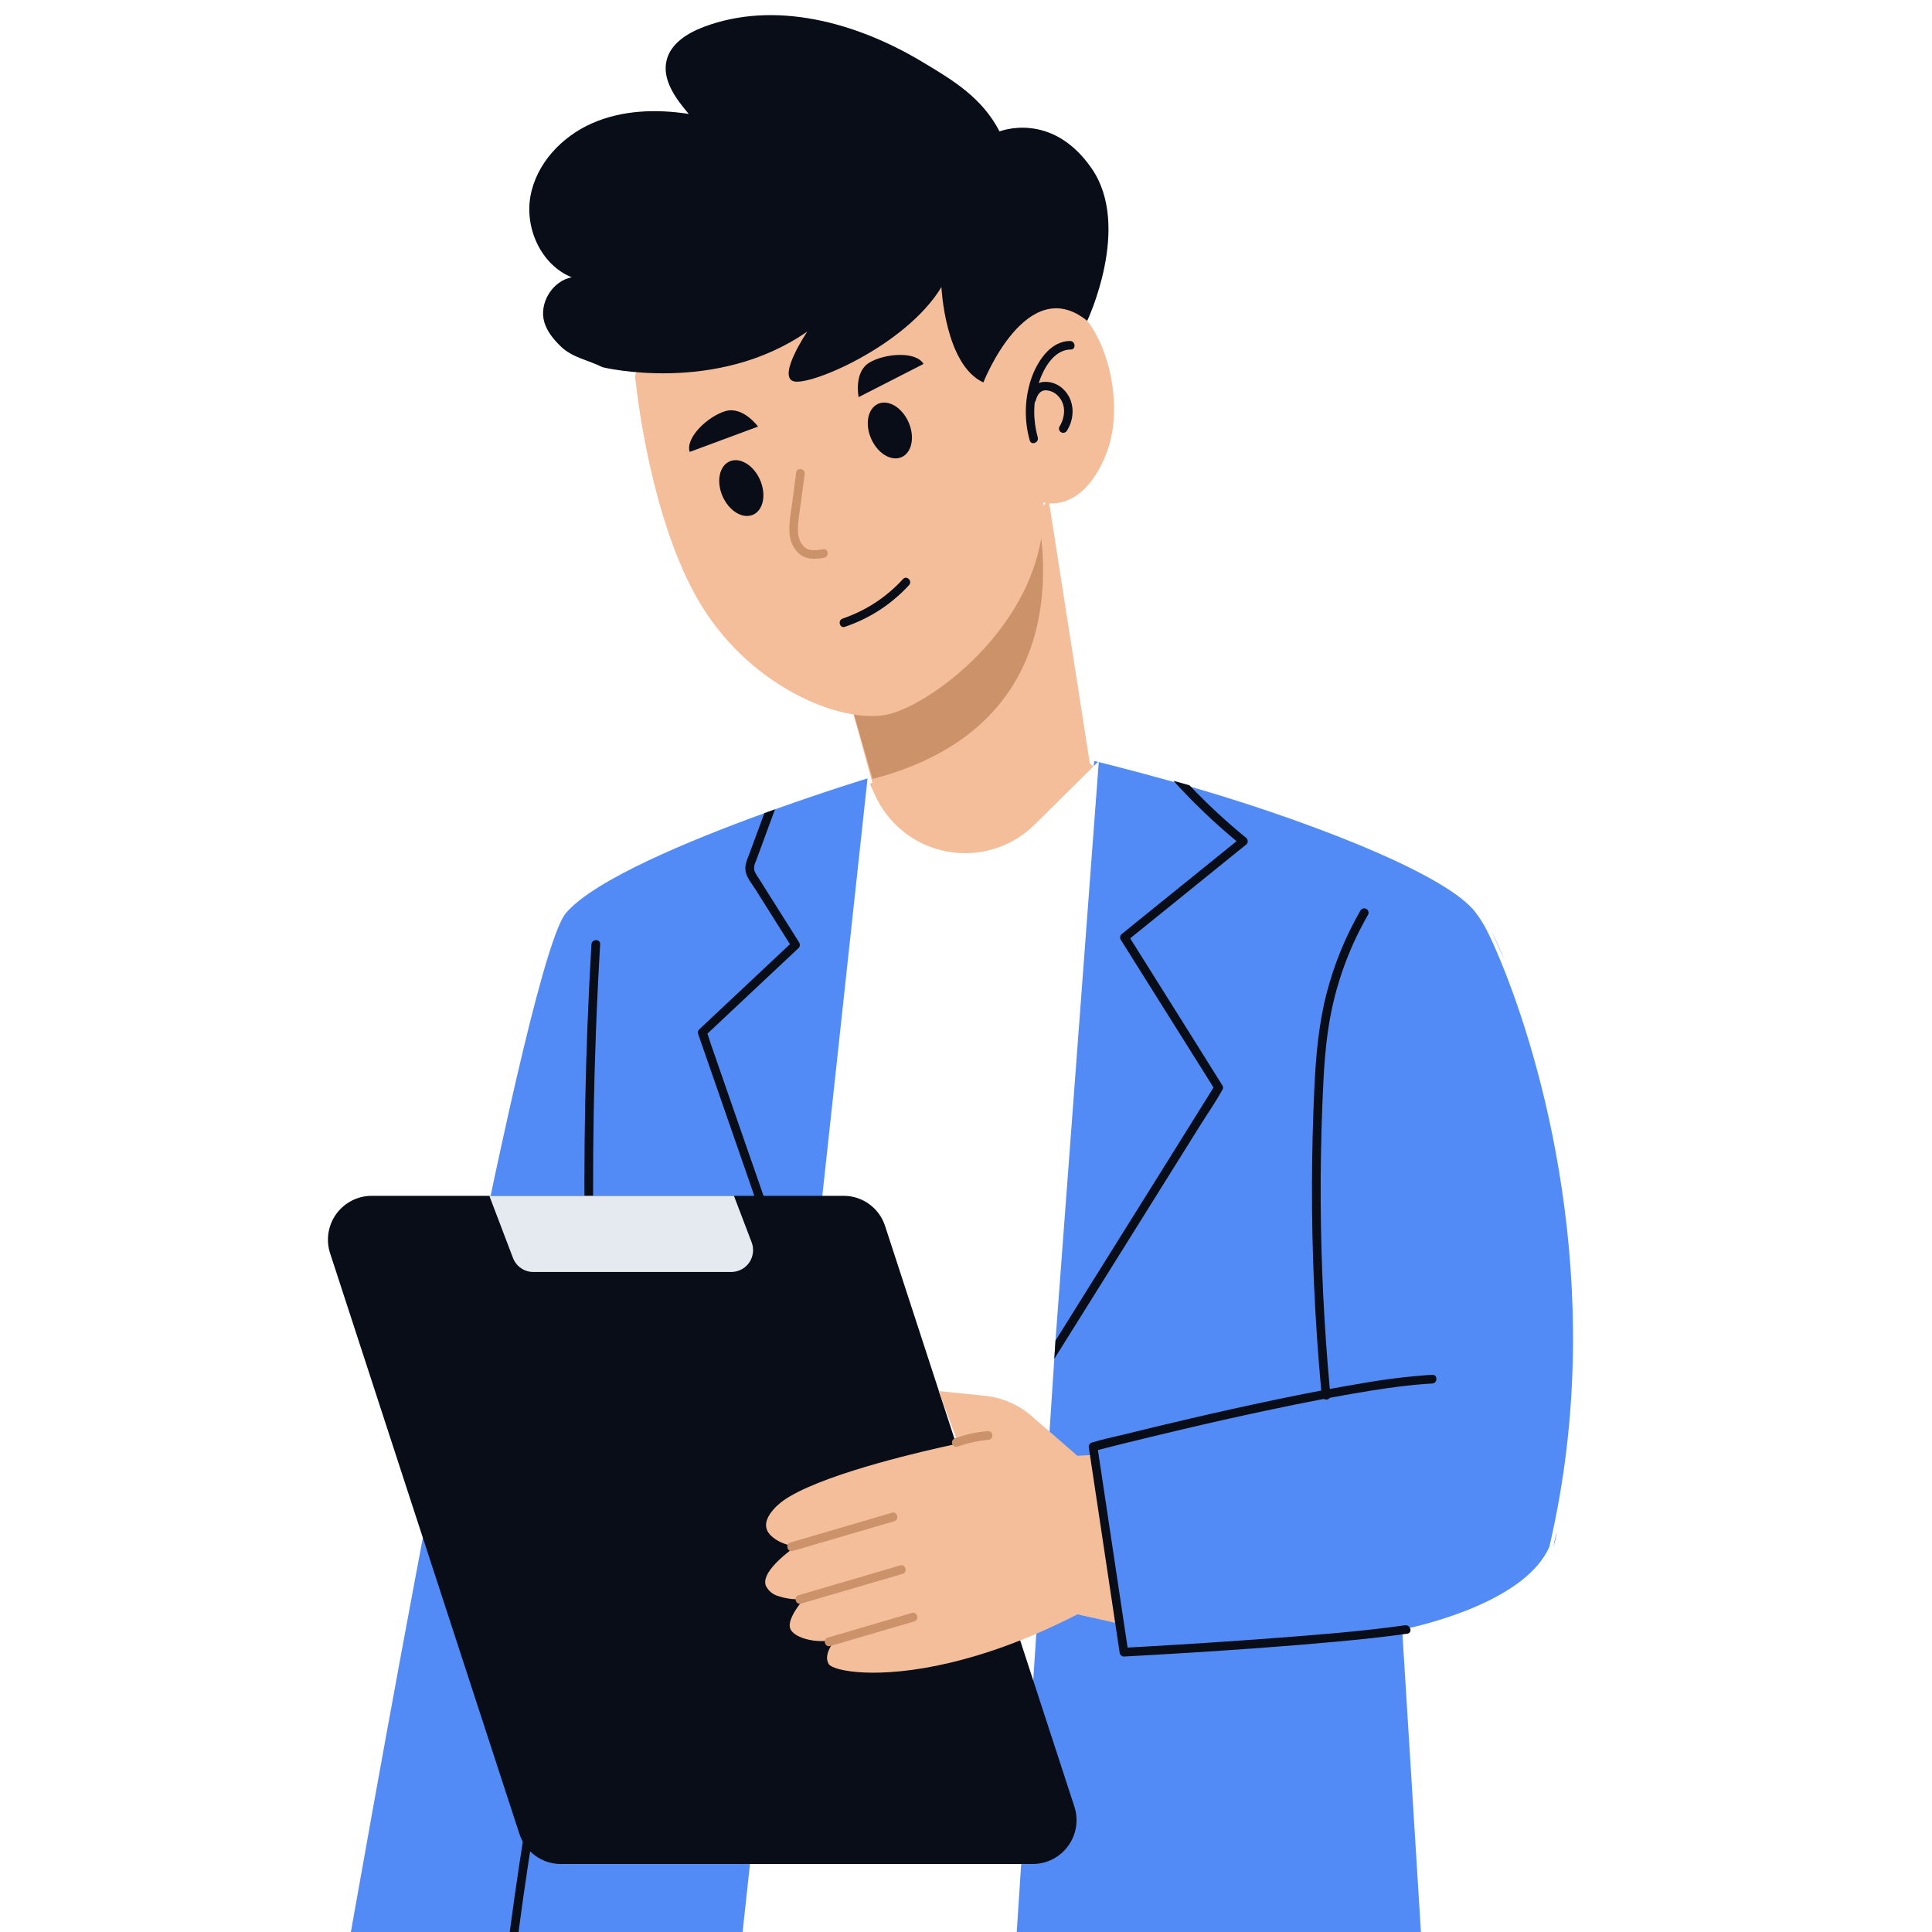 <svg xmlns="http://www.w3.org/2000/svg" xmlns:xlink="http://www.w3.org/1999/xlink" width="500" viewBox="0 0 375 375" height="500" preserveAspectRatio="xMidYMid meet"><defs><clipPath id="fc46c1f833"><path d="M 63.047 232 L 209 232 L 209 362 L 63.047 362 Z M 63.047 232 " clip-rule="nonzero"></path></clipPath></defs><rect x="-37.5" width="450" fill="#ffffff" y="-37.5" height="450" fill-opacity="1"></rect><rect x="-37.5" width="450" fill="#ffffff" y="-37.5" height="450" fill-opacity="1"></rect><path fill="#f4be9a" d="M 219.012 154.293 L 185.156 185.684 L 157.355 156.648 L 169.332 151.918 L 168.879 150.281 L 165.133 136.77 L 185.34 119.605 L 203.531 96.91 L 211.539 148.184 Z M 219.012 154.293 " fill-opacity="1" fill-rule="nonzero"></path><path fill="#cc926a" d="M 200.055 94.277 C 200.055 94.277 215.215 139.234 169.371 151.199 L 164.453 134.137 L 183.809 110.934 Z M 200.055 94.277 " fill-opacity="1" fill-rule="nonzero"></path><path fill="#f4be9a" d="M 124.672 71.25 C 124.453 71.316 124.25 71.422 124.066 71.559 C 123.883 71.695 123.73 71.863 123.602 72.055 C 123.477 72.246 123.387 72.453 123.336 72.676 C 123.281 72.902 123.266 73.125 123.293 73.355 C 123.957 79.398 126.836 101.008 135.172 115.883 C 144.945 133.328 163.648 140.777 172.523 138.629 C 181.402 136.484 203.562 119.852 202.516 97.52 C 202.516 97.52 209.871 99.895 214.617 88.344 C 219.359 76.793 212.914 58.938 205.578 59.004 C 201.719 59.039 198.648 61.734 196.598 64.281 C 196.348 64.59 196.031 64.805 195.652 64.922 C 195.27 65.039 194.891 65.043 194.508 64.93 C 194.125 64.816 193.805 64.609 193.551 64.305 C 193.293 64 193.145 63.648 193.098 63.254 L 191.898 52.785 C 191.863 52.492 191.77 52.219 191.613 51.969 C 191.457 51.719 191.258 51.512 191.008 51.352 C 190.762 51.191 190.492 51.09 190.199 51.051 C 189.91 51.012 189.621 51.035 189.34 51.121 Z M 124.672 71.25 " fill-opacity="1" fill-rule="nonzero"></path><path fill="#080d18" d="M 116.965 71.281 C 116.965 71.281 138.984 76.688 156.707 64.34 C 156.707 64.34 150.965 72.824 153.93 73.977 C 156.891 75.129 175.836 67.156 182.73 55.715 C 182.73 55.715 183.418 70.84 190.871 74.23 C 190.871 74.23 199.285 52.758 211.027 62.273 C 211.027 62.273 219.691 44.035 211.914 32.727 C 204.137 21.414 194.012 25.512 194.012 25.512 C 190.59 18.953 185.152 15.668 178.797 11.879 C 166.133 4.332 150.375 0.012 136.586 5.227 C 133.465 6.406 130.238 8.398 129.406 11.629 C 128.426 15.438 131.141 19.117 133.684 22.117 C 127.371 21.125 120.707 21.363 114.863 23.953 C 109.02 26.543 104.129 31.738 102.969 38.023 C 101.812 44.309 105.039 51.43 110.965 53.82 C 107.195 54.547 104.562 58.887 105.66 62.566 C 106.211 64.398 107.488 65.918 108.859 67.25 C 111.086 69.422 114.184 69.879 116.965 71.281 Z M 116.965 71.281 " fill-opacity="1" fill-rule="nonzero"></path><path fill="#080d18" d="M 147.52 93.137 C 147.668 93.477 147.793 93.824 147.895 94.18 C 147.992 94.531 148.066 94.887 148.113 95.242 C 148.16 95.594 148.18 95.941 148.172 96.281 C 148.164 96.625 148.129 96.953 148.066 97.266 C 148 97.582 147.914 97.875 147.797 98.152 C 147.684 98.426 147.543 98.68 147.379 98.906 C 147.215 99.133 147.031 99.332 146.828 99.5 C 146.621 99.668 146.402 99.805 146.164 99.91 C 145.926 100.016 145.672 100.086 145.41 100.121 C 145.148 100.16 144.875 100.16 144.598 100.129 C 144.32 100.094 144.043 100.027 143.762 99.926 C 143.48 99.824 143.203 99.688 142.926 99.523 C 142.652 99.355 142.387 99.16 142.129 98.938 C 141.875 98.711 141.633 98.465 141.402 98.188 C 141.172 97.914 140.961 97.621 140.77 97.309 C 140.574 96.996 140.402 96.672 140.254 96.328 C 140.105 95.988 139.98 95.645 139.879 95.289 C 139.781 94.938 139.707 94.582 139.66 94.227 C 139.613 93.875 139.594 93.527 139.602 93.184 C 139.609 92.844 139.645 92.516 139.711 92.203 C 139.773 91.887 139.859 91.594 139.977 91.316 C 140.094 91.039 140.23 90.789 140.395 90.562 C 140.559 90.336 140.742 90.137 140.945 89.969 C 141.152 89.801 141.371 89.664 141.609 89.559 C 141.852 89.453 142.102 89.383 142.363 89.348 C 142.625 89.309 142.898 89.309 143.176 89.34 C 143.453 89.375 143.73 89.441 144.012 89.543 C 144.293 89.645 144.57 89.777 144.848 89.945 C 145.121 90.113 145.387 90.309 145.645 90.531 C 145.898 90.754 146.145 91.004 146.371 91.277 C 146.602 91.555 146.812 91.848 147.008 92.16 C 147.199 92.473 147.371 92.797 147.52 93.137 Z M 147.52 93.137 " fill-opacity="1" fill-rule="nonzero"></path><path fill="#080d18" d="M 176.355 81.961 C 176.504 82.301 176.629 82.645 176.727 83 C 176.828 83.355 176.902 83.707 176.949 84.062 C 176.996 84.418 177.016 84.762 177.008 85.105 C 176.996 85.445 176.961 85.773 176.898 86.086 C 176.836 86.402 176.746 86.695 176.633 86.973 C 176.516 87.25 176.379 87.5 176.215 87.727 C 176.051 87.953 175.867 88.152 175.66 88.32 C 175.457 88.488 175.234 88.629 174.996 88.73 C 174.758 88.836 174.508 88.906 174.246 88.945 C 173.98 88.98 173.711 88.98 173.434 88.949 C 173.156 88.914 172.875 88.848 172.594 88.746 C 172.312 88.645 172.035 88.512 171.762 88.344 C 171.488 88.18 171.223 87.984 170.965 87.758 C 170.707 87.535 170.465 87.285 170.234 87.012 C 170.008 86.738 169.797 86.445 169.602 86.129 C 169.41 85.816 169.238 85.492 169.09 85.152 C 168.938 84.812 168.816 84.465 168.715 84.109 C 168.613 83.758 168.543 83.402 168.496 83.051 C 168.449 82.695 168.43 82.348 168.438 82.008 C 168.445 81.664 168.48 81.34 168.543 81.023 C 168.605 80.711 168.695 80.414 168.812 80.137 C 168.926 79.863 169.066 79.609 169.23 79.383 C 169.391 79.156 169.574 78.961 169.781 78.789 C 169.984 78.621 170.207 78.484 170.445 78.379 C 170.684 78.273 170.934 78.203 171.199 78.168 C 171.461 78.129 171.73 78.129 172.008 78.164 C 172.285 78.195 172.566 78.262 172.848 78.363 C 173.129 78.465 173.406 78.602 173.68 78.766 C 173.957 78.934 174.223 79.129 174.477 79.352 C 174.734 79.578 174.977 79.828 175.207 80.102 C 175.438 80.375 175.648 80.668 175.84 80.98 C 176.035 81.293 176.203 81.621 176.355 81.961 Z M 176.355 81.961 " fill-opacity="1" fill-rule="nonzero"></path><path fill="#cc926a" d="M 154.547 91.711 L 153.754 97.715 C 153.512 99.566 153.117 101.477 153.238 103.348 C 153.258 104.148 153.438 104.91 153.77 105.637 C 154.105 106.363 154.57 106.992 155.164 107.527 C 156.543 108.656 158.277 108.555 159.93 108.266 C 160.977 108.082 160.84 106.43 159.789 106.613 C 158.449 106.848 156.949 107.086 155.926 105.977 C 154.941 104.906 154.801 103.352 154.898 101.969 C 155.012 100.375 155.289 98.785 155.496 97.203 L 156.184 91.996 C 156.32 90.938 154.684 90.648 154.547 91.711 Z M 154.547 91.711 " fill-opacity="1" fill-rule="nonzero"></path><path fill="#080d18" d="M 201.43 84.906 C 200.492 81.508 200.52 78.117 201.504 74.734 C 202.328 71.91 204.402 67.848 207.836 67.844 C 208.906 67.844 208.754 66.188 207.695 66.188 C 203.719 66.195 201.129 70.484 200.066 73.805 C 199.465 75.699 199.148 77.641 199.113 79.629 C 199.082 81.617 199.332 83.566 199.871 85.48 C 200.156 86.512 201.711 85.926 201.426 84.906 Z M 201.43 84.906 " fill-opacity="1" fill-rule="nonzero"></path><path fill="#080d18" d="M 201.062 77.652 C 201.348 76.676 201.867 75.734 203.004 75.758 C 204.012 75.816 204.848 76.234 205.508 77.004 C 206.984 78.668 206.734 81.055 205.625 82.84 C 205.527 83.047 205.52 83.258 205.602 83.473 C 205.68 83.688 205.824 83.844 206.031 83.938 C 206.238 84.027 206.449 84.035 206.664 83.953 C 206.875 83.875 207.031 83.734 207.129 83.531 C 208.707 81.004 208.582 77.586 206.34 75.496 C 205.816 74.992 205.211 74.621 204.523 74.383 C 203.836 74.148 203.133 74.066 202.41 74.141 C 200.699 74.391 199.871 75.848 199.426 77.367 C 199.391 77.59 199.438 77.797 199.566 77.984 C 199.699 78.172 199.875 78.285 200.102 78.328 C 200.324 78.359 200.531 78.312 200.715 78.184 C 200.902 78.051 201.016 77.875 201.062 77.652 Z M 201.062 77.652 " fill-opacity="1" fill-rule="nonzero"></path><path fill="#080d18" d="M 147.133 82.797 C 147.133 82.797 144.207 78.797 140.805 79.797 C 137.402 80.801 132.988 84.949 133.867 87.719 Z M 147.133 82.797 " fill-opacity="1" fill-rule="nonzero"></path><path fill="#080d18" d="M 166.656 77.082 C 166.656 77.082 165.684 72.223 168.723 70.395 C 171.762 68.566 177.805 68.125 179.254 70.645 Z M 166.656 77.082 " fill-opacity="1" fill-rule="nonzero"></path><path fill="#080d18" d="M 163.992 121.668 C 168.828 120.023 172.98 117.324 176.445 113.574 C 177.168 112.785 175.996 111.609 175.27 112.398 C 172.012 115.945 168.105 118.5 163.551 120.066 C 162.543 120.41 162.977 122.016 163.996 121.668 Z M 163.992 121.668 " fill-opacity="1" fill-rule="nonzero"></path><path fill="#528bf6" d="M 275.801 374.996 L 272.211 317.129 L 272.16 316.293 C 272.16 316.293 272.441 316.227 272.953 316.125 C 277.086 315.238 296.215 310.598 300.727 300.227 C 300.957 299.273 301.164 298.32 301.367 297.367 C 311.891 248.809 298.938 205.086 291.277 186.555 C 290.219 183.965 289.258 181.875 288.465 180.332 C 287.871 179.223 287.199 178.164 286.445 177.156 C 280.484 169.152 250.488 158.199 230.117 152.426 C 229.043 152.117 227.992 151.82 226.996 151.551 C 225.359 151.086 223.812 150.676 222.379 150.289 C 217.137 148.871 213.48 147.98 212.598 147.75 L 212.586 147.75 C 212.562 147.754 212.539 147.75 212.52 147.738 L 212.496 147.738 C 212.488 147.73 212.48 147.727 212.469 147.723 L 212.445 147.723 C 212.43 147.719 212.41 147.711 212.395 147.711 L 212.379 147.84 L 200.617 265.676 L 200.336 268.508 L 199.914 275.238 L 197.203 318.25 L 197.188 318.434 L 196.805 324.5 L 194.465 361.797 L 193.637 374.996 Z M 275.801 374.996 " fill-opacity="1" fill-rule="nonzero"></path><path fill="#ffffff" d="M 197.348 374.996 L 204.637 263.766 L 204.867 260.211 L 213.281 147.738 L 213.281 147.711 L 213.156 147.84 L 200.852 160.027 C 200.301 160.574 199.723 161.082 199.109 161.559 C 198.5 162.035 197.859 162.473 197.195 162.871 C 196.531 163.27 195.844 163.625 195.137 163.941 C 194.43 164.254 193.707 164.527 192.965 164.754 C 192.227 164.98 191.473 165.164 190.711 165.301 C 189.949 165.438 189.18 165.527 188.406 165.57 C 187.633 165.613 186.859 165.613 186.086 165.562 C 185.312 165.512 184.547 165.414 183.785 165.273 C 183.023 165.129 182.273 164.941 181.535 164.707 C 180.797 164.477 180.074 164.199 179.367 163.875 C 178.664 163.555 177.98 163.195 177.32 162.789 C 176.656 162.387 176.023 161.945 175.414 161.465 C 174.809 160.984 174.23 160.469 173.688 159.918 C 173.141 159.367 172.629 158.789 172.156 158.176 C 171.68 157.562 171.242 156.926 170.848 156.262 C 170.449 155.598 170.094 154.91 169.777 154.203 L 168.371 151.086 L 157.926 232.105 L 139.5 374.996 Z M 197.348 374.996 " fill-opacity="1" fill-rule="nonzero"></path><path fill="#528bf6" d="M 144.141 374.996 L 168.387 151.086 C 168.387 151.086 160.496 153.484 150.422 157.094 C 149.754 157.336 149.066 157.582 148.359 157.84 C 133.707 163.16 115.461 170.738 109.898 177.156 C 102.23 185.969 78.137 318.363 68.102 374.996 Z M 144.141 374.996 " fill-opacity="1" fill-rule="nonzero"></path><path fill="#528bf6" d="M 289.23 180.324 C 290.32 182.332 291.258 184.406 292.043 186.551 C 290.98 183.965 290.02 181.871 289.23 180.324 Z M 289.23 180.324 " fill-opacity="1" fill-rule="nonzero"></path><path fill="#528bf6" d="M 302.133 297.367 C 302.055 298.348 301.84 299.301 301.492 300.223 C 301.719 299.266 301.934 298.316 302.133 297.367 Z M 302.133 297.367 " fill-opacity="1" fill-rule="nonzero"></path><path fill="#080d18" d="M 241.941 163.883 C 240.984 164.66 240.035 165.418 239.078 166.191 C 234.949 169.539 230.812 172.887 226.676 176.227 C 224.246 178.199 221.801 180.172 219.371 182.129 C 219.988 183.137 220.625 184.141 221.254 185.133 C 224.527 190.352 227.805 195.574 231.086 200.805 C 233.145 204.09 235.203 207.379 237.262 210.676 C 237.445 210.957 237.445 211.242 237.262 211.523 C 237.25 211.562 237.234 211.598 237.211 211.629 C 235.906 213.973 234.348 216.215 232.914 218.496 C 229.961 223.215 227.016 227.93 224.078 232.645 C 220.676 238.086 217.281 243.523 213.887 248.961 C 211.059 253.473 208.242 257.977 205.434 262.477 C 205.164 262.918 204.898 263.34 204.641 263.766 L 204.871 260.211 C 207.801 255.508 210.715 250.828 213.656 246.141 C 217.047 240.699 220.441 235.266 223.848 229.836 L 232.289 216.305 C 233.375 214.566 234.461 212.84 235.535 211.098 C 234.883 210.043 234.219 208.973 233.555 207.914 C 230.266 202.695 226.988 197.477 223.719 192.258 C 221.66 188.961 219.598 185.668 217.531 182.387 C 217.434 182.219 217.398 182.043 217.422 181.852 C 217.445 181.66 217.523 181.492 217.66 181.355 C 218.605 180.582 219.562 179.809 220.512 179.035 C 224.652 175.699 228.793 172.355 232.926 169.008 C 235.277 167.09 237.656 165.184 240.008 163.273 C 235.645 159.66 231.562 155.754 227.762 151.547 C 228.77 151.82 229.809 152.113 230.883 152.426 C 234.348 156.082 238.035 159.5 241.941 162.684 C 242.102 162.852 242.184 163.051 242.184 163.285 C 242.184 163.516 242.102 163.715 241.941 163.883 Z M 241.941 163.883 " fill-opacity="1" fill-rule="nonzero"></path><path fill="#080d18" d="M 143.031 195.254 C 141.125 197.047 139.219 198.836 137.312 200.629 C 137.523 201.133 137.648 201.723 137.824 202.215 C 138.301 203.598 138.777 204.977 139.258 206.352 C 140.699 210.5 142.137 214.648 143.574 218.793 C 145.246 223.602 146.918 228.418 148.594 233.23 C 149.965 237.199 151.34 241.16 152.719 245.121 C 153.293 246.781 153.867 248.441 154.445 250.102 C 154.805 251.133 153.176 251.574 152.82 250.551 L 152.789 250.465 C 152.043 248.457 151.383 246.414 150.68 244.383 C 149.238 240.242 147.797 236.098 146.359 231.949 C 144.688 227.133 143.02 222.32 141.348 217.504 C 139.973 213.543 138.594 209.582 137.223 205.621 C 136.641 203.961 136.07 202.301 135.488 200.641 C 135.398 200.32 135.473 200.043 135.711 199.812 C 136.465 199.105 137.219 198.402 137.965 197.695 C 141.211 194.648 144.453 191.605 147.688 188.562 C 149.574 186.797 151.453 185.031 153.328 183.266 C 151.879 180.953 150.422 178.641 148.965 176.336 C 148.191 175.105 147.418 173.875 146.645 172.645 C 145.977 171.594 144.996 170.441 144.73 169.195 C 144.453 167.922 145.109 166.656 145.535 165.492 C 146.051 164.105 146.562 162.711 147.074 161.324 C 147.504 160.16 147.934 159 148.363 157.836 C 149.062 157.582 149.754 157.332 150.426 157.09 C 149.887 158.562 149.344 160.043 148.797 161.516 C 148.32 162.82 147.836 164.121 147.355 165.426 C 147.133 166.035 146.898 166.637 146.68 167.25 C 146.398 167.793 146.309 168.363 146.41 168.969 C 146.656 169.551 146.969 170.094 147.352 170.602 L 148.395 172.266 C 149.148 173.457 149.898 174.645 150.645 175.836 C 152.148 178.219 153.648 180.598 155.145 182.977 C 155.238 183.145 155.273 183.324 155.246 183.516 C 155.223 183.707 155.145 183.871 155.008 184.008 L 152.754 186.129 C 149.516 189.168 146.273 192.211 143.031 195.254 Z M 143.031 195.254 " fill-opacity="1" fill-rule="nonzero"></path><path fill="#080d18" d="M 114.797 183.289 C 114.195 193.523 113.793 203.766 113.59 214.02 C 113.383 224.223 113.379 234.43 113.57 244.637 C 113.68 250.418 113.852 256.203 114.086 261.98 C 114.129 263.07 115.816 263.078 115.773 261.98 C 115.359 251.738 115.141 241.488 115.117 231.234 C 115.102 221.031 115.281 210.824 115.656 200.625 C 115.871 194.844 116.148 189.066 116.488 183.293 C 116.551 182.199 114.867 182.203 114.801 183.293 Z M 114.797 183.289 " fill-opacity="1" fill-rule="nonzero"></path><path fill="#080d18" d="M 100.641 374.996 C 101.801 366.297 103.109 357.625 104.566 348.973 C 105.523 343.277 106.543 337.586 107.621 331.898 C 107.824 330.828 106.148 330.609 105.945 331.676 C 104.027 341.742 102.305 351.844 100.781 361.984 C 100.129 366.316 99.516 370.652 98.938 374.992 Z M 100.641 374.996 " fill-opacity="1" fill-rule="nonzero"></path><g clip-path="url(#fc46c1f833)"><path fill="#080d18" d="M 163.766 232.109 L 72.113 232.109 C 71.777 232.109 71.445 232.133 71.113 232.172 C 70.781 232.215 70.453 232.273 70.129 232.355 C 69.805 232.434 69.484 232.531 69.172 232.652 C 68.859 232.77 68.555 232.902 68.258 233.059 C 67.961 233.211 67.672 233.383 67.395 233.566 C 67.117 233.754 66.855 233.957 66.602 234.176 C 66.348 234.395 66.109 234.629 65.883 234.875 C 65.656 235.121 65.445 235.379 65.25 235.652 C 65.055 235.926 64.879 236.207 64.715 236.5 C 64.555 236.793 64.41 237.094 64.285 237.402 C 64.156 237.711 64.051 238.027 63.961 238.348 C 63.871 238.672 63.801 238.996 63.75 239.328 C 63.699 239.66 63.668 239.992 63.656 240.324 C 63.648 240.66 63.656 240.992 63.684 241.324 C 63.711 241.66 63.758 241.988 63.824 242.316 C 63.891 242.645 63.977 242.969 64.082 243.285 L 100.812 355.941 C 101.086 356.793 101.484 357.578 102.008 358.301 C 102.531 359.023 103.156 359.648 103.875 360.176 C 104.598 360.703 105.383 361.105 106.23 361.383 C 107.078 361.66 107.949 361.801 108.844 361.801 L 200.496 361.801 C 200.832 361.801 201.164 361.777 201.496 361.738 C 201.828 361.695 202.156 361.633 202.48 361.555 C 202.805 361.473 203.125 361.375 203.438 361.258 C 203.75 361.141 204.055 361.004 204.352 360.852 C 204.648 360.699 204.938 360.527 205.211 360.34 C 205.488 360.152 205.754 359.949 206.008 359.73 C 206.262 359.512 206.5 359.281 206.727 359.035 C 206.953 358.785 207.16 358.527 207.355 358.258 C 207.551 357.984 207.73 357.703 207.891 357.41 C 208.055 357.117 208.199 356.816 208.324 356.508 C 208.449 356.195 208.559 355.883 208.648 355.559 C 208.734 355.238 208.805 354.91 208.855 354.578 C 208.906 354.25 208.938 353.918 208.949 353.582 C 208.961 353.25 208.953 352.914 208.922 352.582 C 208.895 352.25 208.848 351.918 208.781 351.59 C 208.715 351.266 208.629 350.941 208.523 350.625 L 171.797 237.969 C 171.523 237.117 171.121 236.332 170.602 235.609 C 170.078 234.887 169.453 234.262 168.734 233.734 C 168.012 233.207 167.227 232.805 166.379 232.527 C 165.531 232.25 164.66 232.109 163.766 232.109 Z M 163.766 232.109 " fill-opacity="1" fill-rule="nonzero"></path></g><path fill="#e4eaef" d="M 141.961 246.891 L 103.5 246.891 C 103.074 246.891 102.656 246.828 102.25 246.699 C 101.844 246.57 101.461 246.387 101.113 246.141 C 100.762 245.898 100.453 245.609 100.191 245.273 C 99.93 244.934 99.723 244.566 99.57 244.168 L 94.98 232.109 L 142.457 232.109 L 145.891 241.129 C 146.012 241.449 146.098 241.781 146.141 242.121 C 146.184 242.461 146.184 242.801 146.145 243.141 C 146.105 243.48 146.023 243.812 145.906 244.133 C 145.785 244.457 145.629 244.758 145.438 245.043 C 145.242 245.324 145.02 245.582 144.762 245.809 C 144.508 246.039 144.227 246.234 143.926 246.395 C 143.621 246.555 143.305 246.68 142.973 246.762 C 142.641 246.848 142.301 246.891 141.961 246.891 Z M 141.961 246.891 " fill-opacity="1" fill-rule="nonzero"></path><path fill="#080d18" d="M 265.52 177.582 C 262.273 183.234 259.953 189.242 258.562 195.609 C 257.25 201.637 256.934 207.812 256.688 213.957 C 256.434 220.285 256.316 226.609 256.344 232.938 C 256.402 245.172 256.992 257.387 258.117 269.59 C 258.152 270.012 258.188 270.434 258.227 270.852 C 258.246 271.016 258.219 271.164 258.137 271.309 C 258.027 271.453 257.883 271.555 257.711 271.613 C 257.535 271.672 257.359 271.676 257.18 271.629 C 257.004 271.578 256.855 271.48 256.738 271.34 C 256.621 271.199 256.555 271.035 256.535 270.852 C 256.508 270.535 256.477 270.219 256.453 269.902 C 255.82 263.027 255.352 256.141 255.047 249.246 C 254.496 236.473 254.523 223.688 255.129 210.891 C 255.426 204.805 255.965 198.715 257.492 192.801 C 258.961 187.148 261.148 181.789 264.062 176.727 C 264.184 176.527 264.355 176.395 264.578 176.34 C 264.805 176.281 265.02 176.309 265.219 176.426 C 265.418 176.547 265.547 176.719 265.609 176.941 C 265.668 177.168 265.637 177.379 265.52 177.582 Z M 265.52 177.582 " fill-opacity="1" fill-rule="nonzero"></path><path fill="#f4be9a" d="M 217.262 315.168 L 216.453 314.988 L 209.129 313.344 C 206.172 314.863 203.32 316.191 200.586 317.352 C 199.719 317.719 198.859 318.074 198.016 318.402 C 197.996 318.414 197.977 318.422 197.957 318.426 C 193.547 320.191 189.031 321.629 184.414 322.738 C 170.32 326.086 161.711 324.34 160.863 323 C 160.199 321.941 160.637 320.633 161.195 319.633 C 161.234 319.574 161.27 319.508 161.301 319.441 C 161.598 318.961 161.934 318.508 162.312 318.086 C 161.594 318.344 160.859 318.484 160.098 318.516 C 157.375 318.684 154.215 317.762 153.453 316.262 C 152.762 314.895 154.309 312.551 155.285 311.293 C 155.688 310.77 155.988 310.434 155.988 310.434 C 155.469 310.457 154.949 310.453 154.43 310.422 C 153.324 310.375 152.246 310.184 151.195 309.844 C 150.082 309.547 149.246 308.891 148.691 307.883 C 147.887 306.117 150.133 303.684 152.039 302.039 C 152.496 301.645 152.934 301.301 153.301 301.012 C 153.93 300.527 154.363 300.238 154.363 300.238 C 153.863 300.137 153.371 300.008 152.887 299.848 C 152.703 299.789 152.5 299.719 152.301 299.645 C 151.211 299.281 150.258 298.691 149.445 297.875 C 148.469 296.77 148.223 295.203 150.07 293.055 C 150.305 292.789 150.566 292.508 150.871 292.219 C 151.609 291.539 152.422 290.953 153.297 290.457 C 161.363 285.668 180.191 281.434 184.91 280.426 C 185.184 280.363 185.418 280.316 185.59 280.281 L 185.992 280.199 L 185.586 279.098 L 182.543 270.926 L 182.199 270 L 182.238 270.004 L 191.195 270.926 C 192.859 271.098 194.457 271.52 195.988 272.184 C 197.523 272.844 198.922 273.723 200.184 274.816 L 200.676 275.242 L 203.555 277.734 L 209.129 282.566 L 211.562 282.434 L 212.379 282.387 Z M 217.262 315.168 " fill-opacity="1" fill-rule="nonzero"></path><path fill="#cc926a" d="M 153.855 301.043 L 173.574 295.266 C 174.613 294.961 174.172 293.32 173.125 293.625 L 153.41 299.402 C 152.367 299.707 152.812 301.348 153.855 301.043 Z M 153.855 301.043 " fill-opacity="1" fill-rule="nonzero"></path><path fill="#cc926a" d="M 155.465 311.262 L 175.184 305.488 C 176.223 305.184 175.781 303.543 174.734 303.848 L 155.02 309.625 C 153.977 309.93 154.422 311.57 155.465 311.262 Z M 155.465 311.262 " fill-opacity="1" fill-rule="nonzero"></path><path fill="#cc926a" d="M 161.133 319.496 L 177.461 314.711 C 178.504 314.406 178.059 312.766 177.012 313.07 L 160.684 317.855 C 159.645 318.16 160.086 319.801 161.133 319.496 Z M 161.133 319.496 " fill-opacity="1" fill-rule="nonzero"></path><path fill="#cc926a" d="M 185.844 280.801 C 187.762 280.098 189.742 279.656 191.781 279.477 C 192.012 279.469 192.211 279.387 192.371 279.219 C 192.535 279.055 192.621 278.859 192.625 278.625 C 192.625 278.395 192.539 278.195 192.375 278.027 C 192.211 277.863 192.012 277.781 191.781 277.777 C 189.59 277.957 187.461 278.418 185.395 279.16 C 185.172 279.23 185.004 279.367 184.887 279.57 C 184.773 279.773 184.746 279.984 184.805 280.211 C 184.867 280.438 185 280.605 185.199 280.723 C 185.402 280.836 185.617 280.863 185.84 280.805 Z M 185.844 280.801 " fill-opacity="1" fill-rule="nonzero"></path><path fill="#080d18" d="M 277.996 268.539 C 277.527 268.562 277.059 268.594 276.59 268.629 C 271.848 268.98 267.141 269.723 262.457 270.531 C 261.016 270.781 259.578 271.039 258.137 271.305 C 257.742 271.383 257.348 271.457 256.957 271.527 C 253.125 272.258 249.309 273.031 245.504 273.848 C 240.094 275 234.699 276.211 229.32 277.48 C 225.27 278.434 221.223 279.41 217.176 280.418 C 215.816 280.758 214.461 281.102 213.105 281.445 C 213.504 284.082 213.898 286.723 214.293 289.367 C 215.816 299.508 217.344 309.648 218.867 319.793 C 220.23 319.727 221.59 319.648 222.953 319.562 C 230.898 319.109 238.84 318.586 246.773 317.992 C 255.422 317.34 264.105 316.676 272.711 315.465 C 272.938 315.434 273.148 315.48 273.34 315.605 C 273.531 315.734 273.656 315.906 273.719 316.129 C 273.766 316.23 273.785 316.336 273.781 316.449 C 273.773 316.559 273.742 316.664 273.688 316.762 C 273.633 316.855 273.555 316.934 273.461 316.996 C 273.367 317.055 273.266 317.09 273.156 317.102 C 273.094 317.109 273.043 317.121 272.984 317.125 C 268.469 317.762 263.93 318.227 259.391 318.645 C 250.246 319.492 241.078 320.141 231.914 320.727 C 227.328 321.02 222.742 321.285 218.156 321.531 C 217.969 321.531 217.797 321.477 217.645 321.359 C 217.496 321.242 217.395 321.094 217.344 320.91 L 216.453 314.992 C 216.309 314.035 216.164 313.078 216.023 312.129 C 214.539 302.23 213.051 292.332 211.562 282.434 C 211.496 281.969 211.426 281.5 211.352 281.035 C 211.297 280.809 211.324 280.598 211.438 280.395 C 211.551 280.191 211.719 280.059 211.941 279.988 C 211.965 279.984 211.996 279.977 212.023 279.973 C 213.957 279.363 215.98 278.969 217.949 278.484 C 222.25 277.418 226.559 276.383 230.875 275.379 C 236.383 274.094 241.898 272.871 247.426 271.711 C 250.43 271.082 253.441 270.473 256.457 269.906 C 257.008 269.797 257.559 269.695 258.117 269.594 C 260.148 269.219 262.18 268.859 264.223 268.523 C 268.781 267.711 273.375 267.148 277.996 266.844 C 279.082 266.781 279.074 268.48 277.996 268.539 Z M 277.996 268.539 " fill-opacity="1" fill-rule="nonzero"></path></svg>